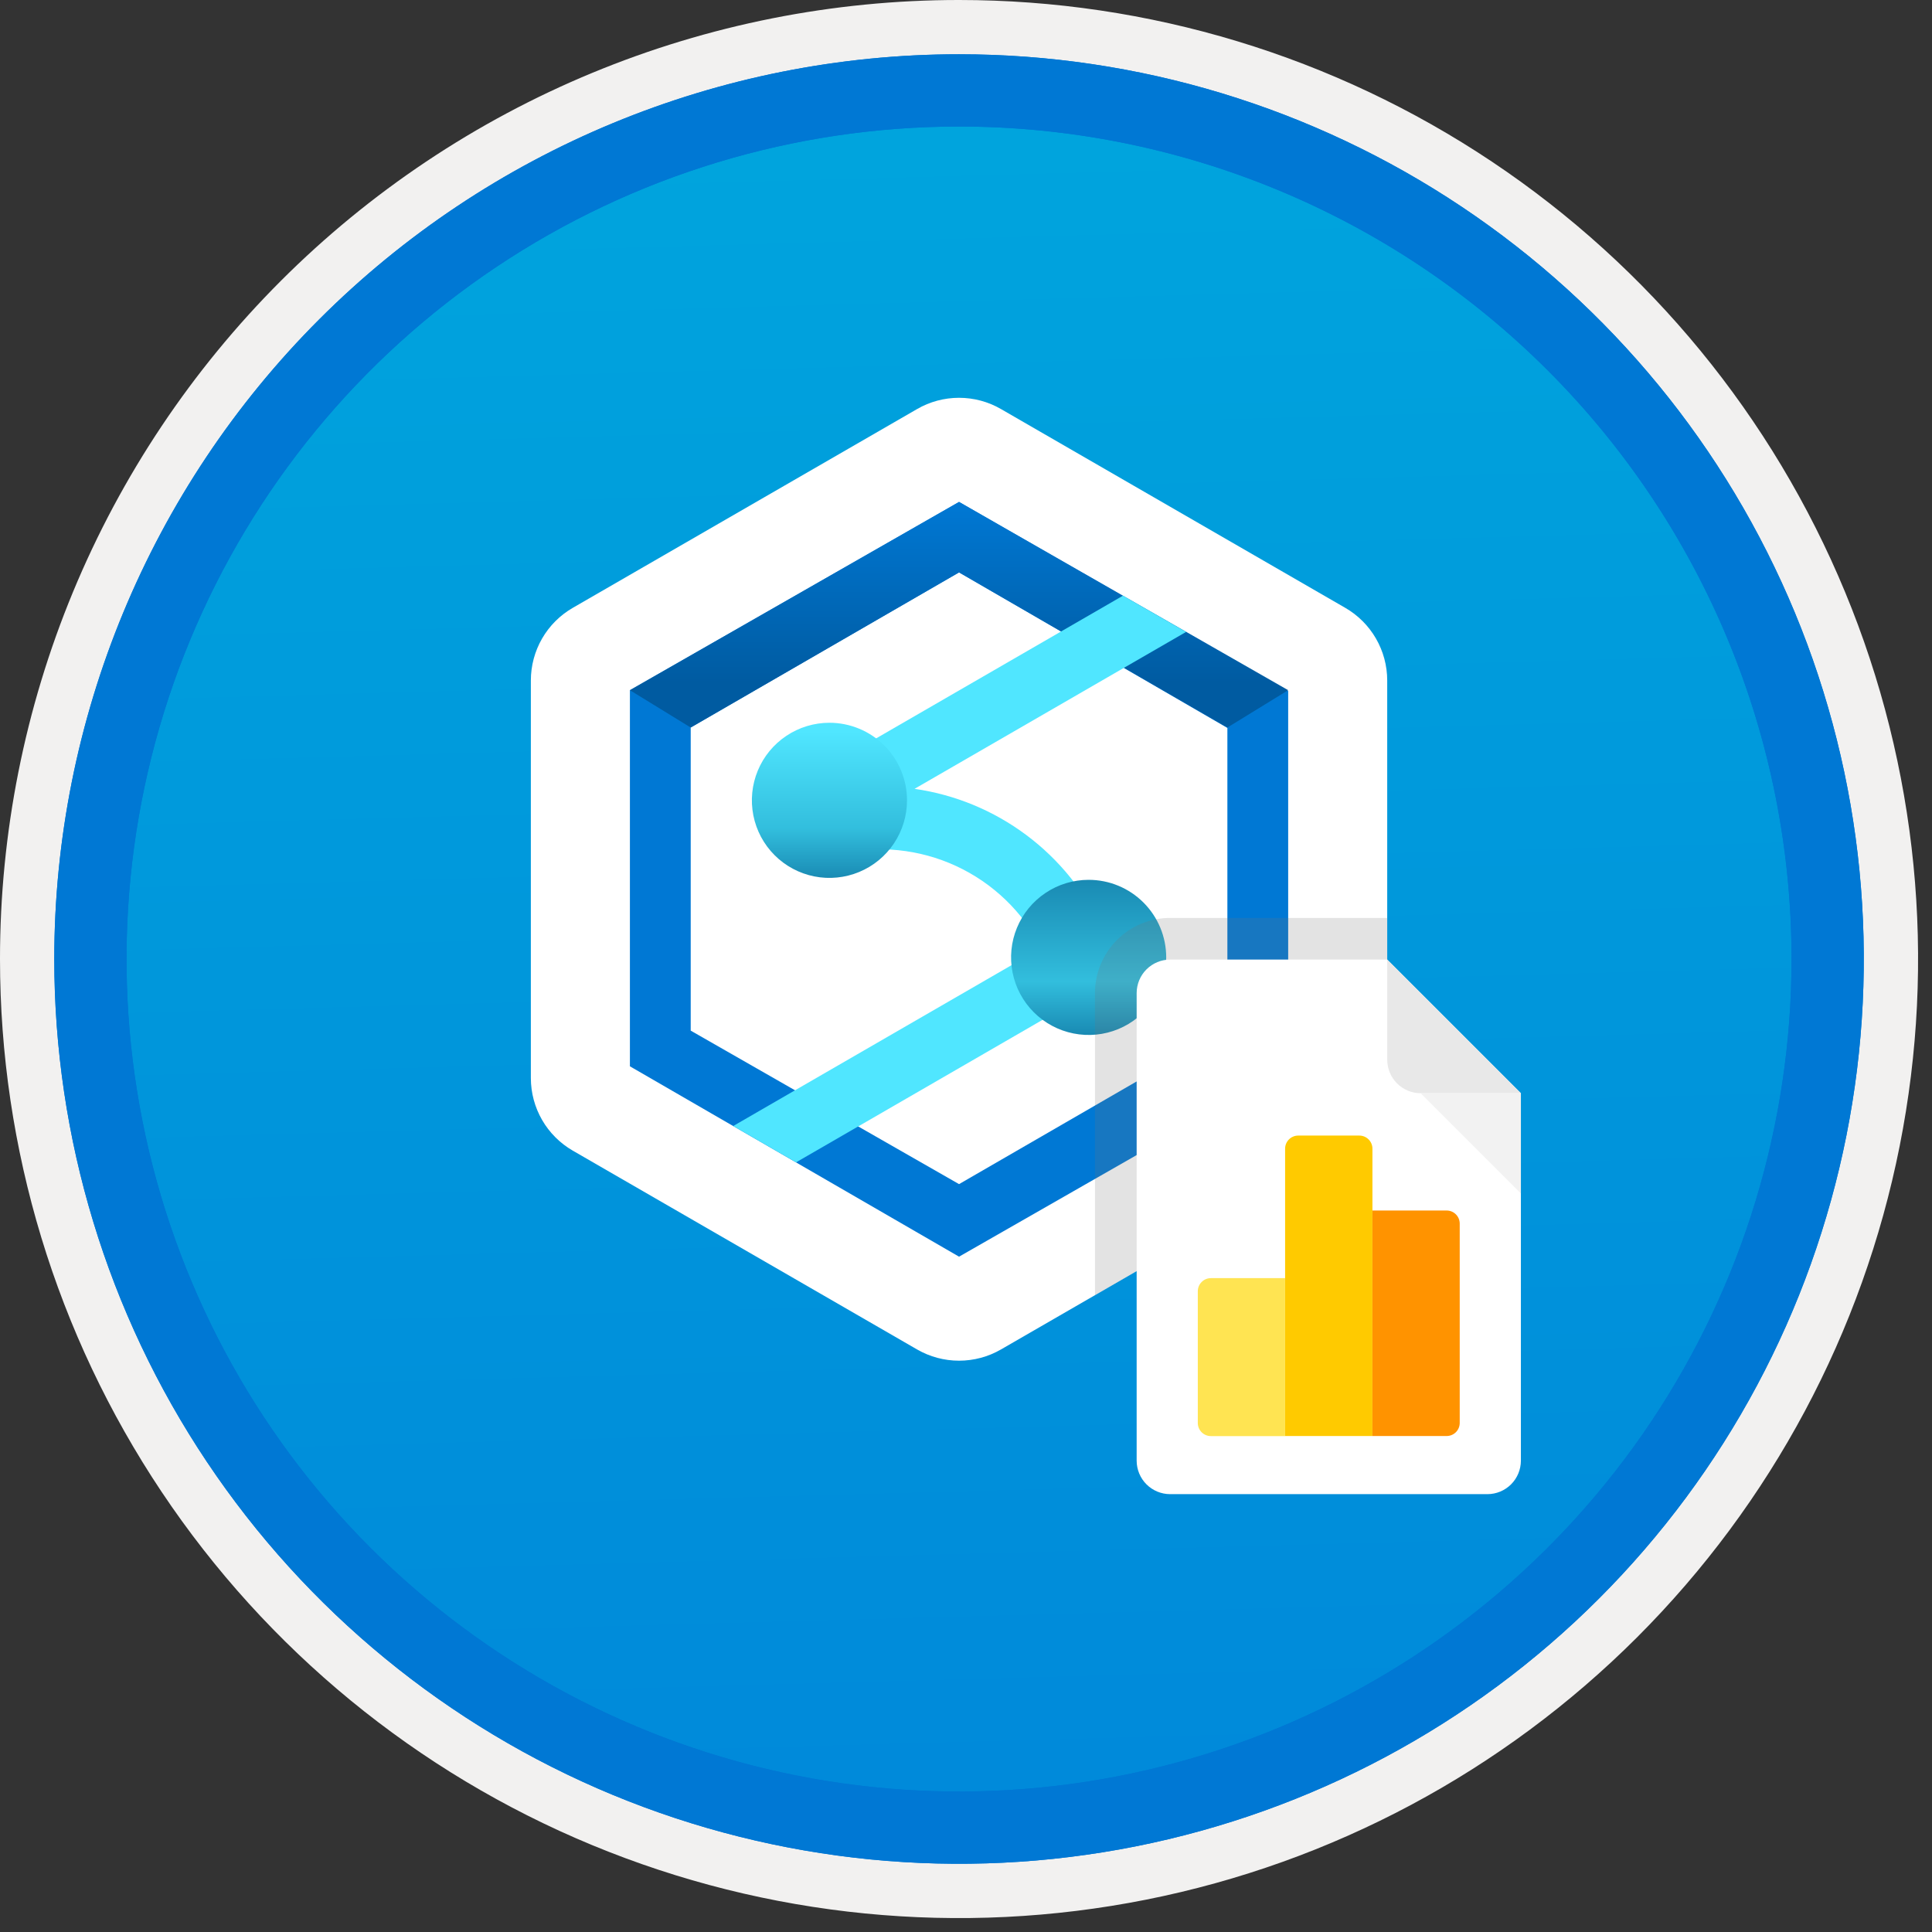 <svg width="100" height="100" viewBox="0 0 100 100" fill="none" xmlns="http://www.w3.org/2000/svg">
<rect x="0" y="0" width="100" height="100" fill="#333333" stroke="none"/>
<g clip-path="url(#clip0)">
<path d="M49.64 96.448C40.382 96.448 31.332 93.703 23.634 88.559C15.936 83.416 9.936 76.105 6.393 67.552C2.85 58.998 1.923 49.586 3.73 40.506C5.536 31.426 9.994 23.085 16.54 16.538C23.087 9.992 31.428 5.534 40.508 3.728C49.588 1.921 59 2.848 67.553 6.391C76.107 9.934 83.418 15.934 88.561 23.632C93.705 31.33 96.45 40.38 96.45 49.638C96.451 55.785 95.24 61.873 92.888 67.552C90.535 73.231 87.088 78.392 82.741 82.739C78.394 87.086 73.234 90.534 67.554 92.886C61.875 95.238 55.787 96.449 49.64 96.448V96.448Z" fill="url(#paint0_linear)"/>
<path fill-rule="evenodd" clip-rule="evenodd" d="M95.54 49.64C95.54 58.718 92.848 67.593 87.805 75.141C82.761 82.689 75.592 88.572 67.205 92.046C58.818 95.52 49.589 96.429 40.685 94.658C31.782 92.887 23.603 88.515 17.184 82.096C10.765 75.677 6.393 67.498 4.622 58.595C2.851 49.691 3.76 40.462 7.234 32.075C10.708 23.688 16.591 16.519 24.139 11.476C31.688 6.432 40.562 3.74 49.64 3.74C55.668 3.74 61.636 4.927 67.205 7.234C72.774 9.541 77.834 12.921 82.096 17.184C86.359 21.446 89.739 26.506 92.046 32.075C94.353 37.644 95.54 43.612 95.54 49.64V49.64ZM49.64 3.62732e-07C59.458 3.62732e-07 69.055 2.911 77.219 8.366C85.382 13.82 91.744 21.573 95.501 30.644C99.258 39.714 100.242 49.695 98.326 59.324C96.411 68.954 91.683 77.799 84.741 84.741C77.799 91.683 68.954 96.411 59.324 98.326C49.695 100.242 39.714 99.258 30.644 95.501C21.573 91.744 13.82 85.382 8.366 77.219C2.911 69.055 3.62732e-07 59.458 3.62732e-07 49.64C-0.001 43.121 1.283 36.666 3.777 30.643C6.271 24.62 9.928 19.147 14.537 14.537C19.147 9.928 24.62 6.271 30.643 3.777C36.666 1.283 43.121 -0.001 49.64 3.62732e-07V3.62732e-07Z" fill="#F2F1F0"/>
<path fill-rule="evenodd" clip-rule="evenodd" d="M92.73 49.639C92.73 58.161 90.202 66.492 85.468 73.578C80.733 80.664 74.003 86.187 66.129 89.449C58.256 92.71 49.592 93.563 41.233 91.901C32.874 90.238 25.197 86.134 19.17 80.108C13.144 74.082 9.04 66.404 7.378 58.045C5.715 49.686 6.568 41.023 9.83 33.149C13.091 25.275 18.614 18.545 25.7 13.811C32.786 9.076 41.117 6.549 49.64 6.549C55.298 6.548 60.902 7.663 66.13 9.828C71.358 11.993 76.108 15.167 80.11 19.169C84.111 23.17 87.285 27.92 89.45 33.148C91.616 38.377 92.73 43.98 92.73 49.639V49.639ZM49.64 2.809C58.902 2.809 67.956 5.555 75.657 10.701C83.358 15.847 89.36 23.16 92.905 31.718C96.449 40.275 97.377 49.691 95.57 58.775C93.763 67.859 89.303 76.203 82.753 82.752C76.204 89.302 67.86 93.762 58.776 95.569C49.692 97.376 40.276 96.448 31.718 92.904C23.162 89.359 15.848 83.357 10.702 75.656C5.556 67.955 2.81 58.901 2.81 49.639C2.811 37.219 7.745 25.308 16.527 16.526C25.309 7.744 37.22 2.81 49.64 2.809V2.809Z" fill="#0078D4"/>
<path fill-rule="evenodd" clip-rule="evenodd" d="M92.73 49.639C92.73 58.161 90.202 66.492 85.468 73.578C80.733 80.664 74.003 86.187 66.129 89.449C58.256 92.71 49.592 93.563 41.233 91.901C32.874 90.238 25.197 86.134 19.17 80.108C13.144 74.082 9.04 66.404 7.377 58.045C5.715 49.686 6.568 41.022 9.83 33.149C13.091 25.275 18.614 18.545 25.7 13.811C32.786 9.076 41.117 6.549 49.639 6.549C55.298 6.548 60.902 7.663 66.13 9.828C71.358 11.993 76.108 15.167 80.109 19.169C84.111 23.17 87.285 27.92 89.45 33.148C91.615 38.376 92.73 43.98 92.73 49.639V49.639ZM49.639 2.809C58.902 2.809 67.956 5.555 75.657 10.701C83.358 15.847 89.36 23.16 92.905 31.718C96.449 40.275 97.377 49.691 95.57 58.775C93.763 67.859 89.303 76.203 82.753 82.752C76.204 89.302 67.86 93.762 58.776 95.569C49.691 97.376 40.276 96.448 31.718 92.904C23.161 89.359 15.848 83.357 10.702 75.656C5.556 67.955 2.809 58.901 2.809 49.639C2.811 37.219 7.745 25.308 16.527 16.526C25.309 7.744 37.22 2.81 49.639 2.809V2.809Z" fill="#0078D4"/>
<path d="M27.477 55.798V35.221C27.477 34.459 27.678 33.711 28.058 33.051C28.439 32.391 28.987 31.843 29.647 31.462L47.469 21.172C48.129 20.79 48.877 20.59 49.639 20.59C50.401 20.59 51.15 20.79 51.81 21.172L69.631 31.462C70.291 31.843 70.839 32.391 71.22 33.051C71.601 33.711 71.802 34.459 71.802 35.221V55.798C71.802 56.56 71.601 57.309 71.22 57.968C70.839 58.628 70.291 59.176 69.631 59.557L51.81 69.848C51.15 70.229 50.401 70.429 49.639 70.429C48.877 70.429 48.129 70.229 47.469 69.848L29.647 59.557C28.987 59.176 28.439 58.628 28.058 57.968C27.678 57.309 27.477 56.56 27.477 55.798V55.798Z" fill="white"/>
<path d="M49.64 25.98L32.604 35.725V55.192L49.64 65.045L66.676 55.3V35.768L49.64 25.98ZM63.529 53.26L49.64 61.29L35.751 53.345V37.656L49.64 29.627L63.529 37.678V53.26Z" fill="#0078D4"/>
<path d="M49.64 25.98L32.604 35.724L35.75 37.657L49.64 29.627L63.529 37.657L66.676 35.724L49.64 25.98Z" fill="url(#paint1_linear)"/>
<path d="M57.757 48.713C57.591 48.44 57.346 48.223 57.056 48.092C56.173 46.165 54.821 44.49 53.123 43.222C51.425 41.953 49.435 41.131 47.337 40.83L61.394 32.707L58.126 30.832L42.118 40.086C41.807 40.265 41.564 40.542 41.426 40.873C41.289 41.205 41.265 41.572 41.358 41.919C41.451 42.265 41.656 42.571 41.941 42.789C42.226 43.007 42.575 43.125 42.934 43.124C43 43.112 43.065 43.095 43.129 43.074L43.401 44.209C45.441 43.728 47.585 43.945 49.488 44.825C51.391 45.706 52.944 47.199 53.898 49.066L37.949 58.283L41.204 60.163L57.162 50.937C57.375 50.81 57.555 50.634 57.687 50.425L57.85 50.386C57.835 50.323 57.811 50.267 57.796 50.203C57.911 49.971 57.968 49.713 57.961 49.453C57.954 49.193 57.884 48.939 57.757 48.713V48.713Z" fill="#50E6FF"/>
<path d="M56.348 45.54C55.554 45.54 54.778 45.775 54.118 46.217C53.457 46.658 52.943 47.285 52.639 48.018C52.335 48.752 52.255 49.559 52.41 50.338C52.565 51.117 52.948 51.832 53.509 52.394C54.071 52.955 54.786 53.338 55.565 53.492C56.344 53.648 57.151 53.568 57.885 53.264C58.618 52.96 59.245 52.446 59.686 51.785C60.128 51.125 60.363 50.349 60.363 49.555C60.363 48.49 59.94 47.469 59.187 46.716C58.434 45.963 57.413 45.54 56.348 45.54V45.54ZM42.932 37.41C42.138 37.41 41.361 37.646 40.701 38.087C40.041 38.528 39.526 39.155 39.222 39.889C38.919 40.622 38.839 41.429 38.994 42.208C39.149 42.987 39.531 43.703 40.093 44.264C40.654 44.826 41.37 45.208 42.148 45.363C42.927 45.518 43.735 45.438 44.468 45.134C45.202 44.831 45.829 44.316 46.27 43.656C46.711 42.995 46.947 42.219 46.947 41.425V41.425C46.947 40.898 46.843 40.376 46.641 39.889C46.439 39.401 46.144 38.959 45.771 38.586C45.398 38.213 44.955 37.917 44.468 37.716C43.981 37.514 43.459 37.41 42.932 37.41V37.41Z" fill="url(#paint2_linear)"/>
<path opacity="0.2" fill-rule="evenodd" clip-rule="evenodd" d="M71.803 58.306V47.512H60.563C59.532 47.513 58.544 47.922 57.815 48.651C57.087 49.38 56.676 50.368 56.675 51.398V67.041L71.803 58.306Z" fill="#767676"/>
<path fill-rule="evenodd" clip-rule="evenodd" d="M60.563 49.668C60.104 49.669 59.665 49.852 59.341 50.176C59.017 50.5 58.835 50.939 58.833 51.397V75.608C58.835 76.066 59.017 76.505 59.341 76.829C59.665 77.153 60.104 77.336 60.563 77.337H76.991C77.45 77.336 77.889 77.153 78.213 76.829C78.537 76.505 78.719 76.066 78.721 75.608V56.585L71.803 49.668H60.563Z" fill="white"/>
<path fill-rule="evenodd" clip-rule="evenodd" d="M73.533 56.585H78.721L71.803 49.668V54.856C71.805 55.314 71.987 55.753 72.311 56.077C72.635 56.401 73.074 56.584 73.533 56.585V56.585Z" fill="#E8E8E8"/>
<path fill-rule="evenodd" clip-rule="evenodd" d="M78.721 61.774L73.533 56.586H78.721V61.774Z" fill="#F2F2F2"/>
<path d="M62.676 66.156H66.517V74.332H62.676C62.496 74.332 62.324 74.261 62.197 74.134C62.07 74.007 61.998 73.834 61.998 73.654V66.834C61.998 66.654 62.07 66.482 62.197 66.355C62.324 66.228 62.496 66.156 62.676 66.156V66.156Z" fill="#FFE452"/>
<path d="M67.195 58.777H70.359C70.539 58.777 70.711 58.849 70.838 58.976C70.965 59.103 71.037 59.275 71.037 59.455V74.329H66.517V59.455C66.517 59.275 66.589 59.103 66.716 58.976C66.843 58.849 67.015 58.777 67.195 58.777Z" fill="#FFCA00"/>
<path d="M71.036 62.656H74.878C75.058 62.656 75.23 62.728 75.357 62.855C75.484 62.982 75.555 63.154 75.555 63.334V73.651C75.555 73.831 75.484 74.003 75.357 74.13C75.23 74.257 75.058 74.328 74.878 74.328H71.036V62.656Z" fill="#FF9300"/>
</g>
<defs>
<linearGradient id="paint0_linear" x1="47.87" y1="-15.155" x2="51.852" y2="130.613" gradientUnits="userSpaceOnUse">
<stop stop-color="#00ABDE"/>
<stop offset="1" stop-color="#007ED8"/>
</linearGradient>
<linearGradient id="paint1_linear" x1="49.64" y1="37.656" x2="49.64" y2="25.981" gradientUnits="userSpaceOnUse">
<stop offset="0.199" stop-color="#005BA1"/>
<stop offset="1" stop-color="#0078D4"/>
</linearGradient>
<linearGradient id="paint2_linear" x1="49.64" y1="53.57" x2="49.64" y2="37.454" gradientUnits="userSpaceOnUse">
<stop stop-color="#198AB3"/>
<stop offset="0.172" stop-color="#32BEDD"/>
<stop offset="0.5" stop-color="#198AB3"/>
<stop offset="0.662" stop-color="#32BEDD"/>
<stop offset="0.975" stop-color="#50E6FF"/>
</linearGradient>
<clipPath id="clip0">
<rect width="99.28" height="99.28" fill="white"/>
</clipPath>
</defs>
</svg>
